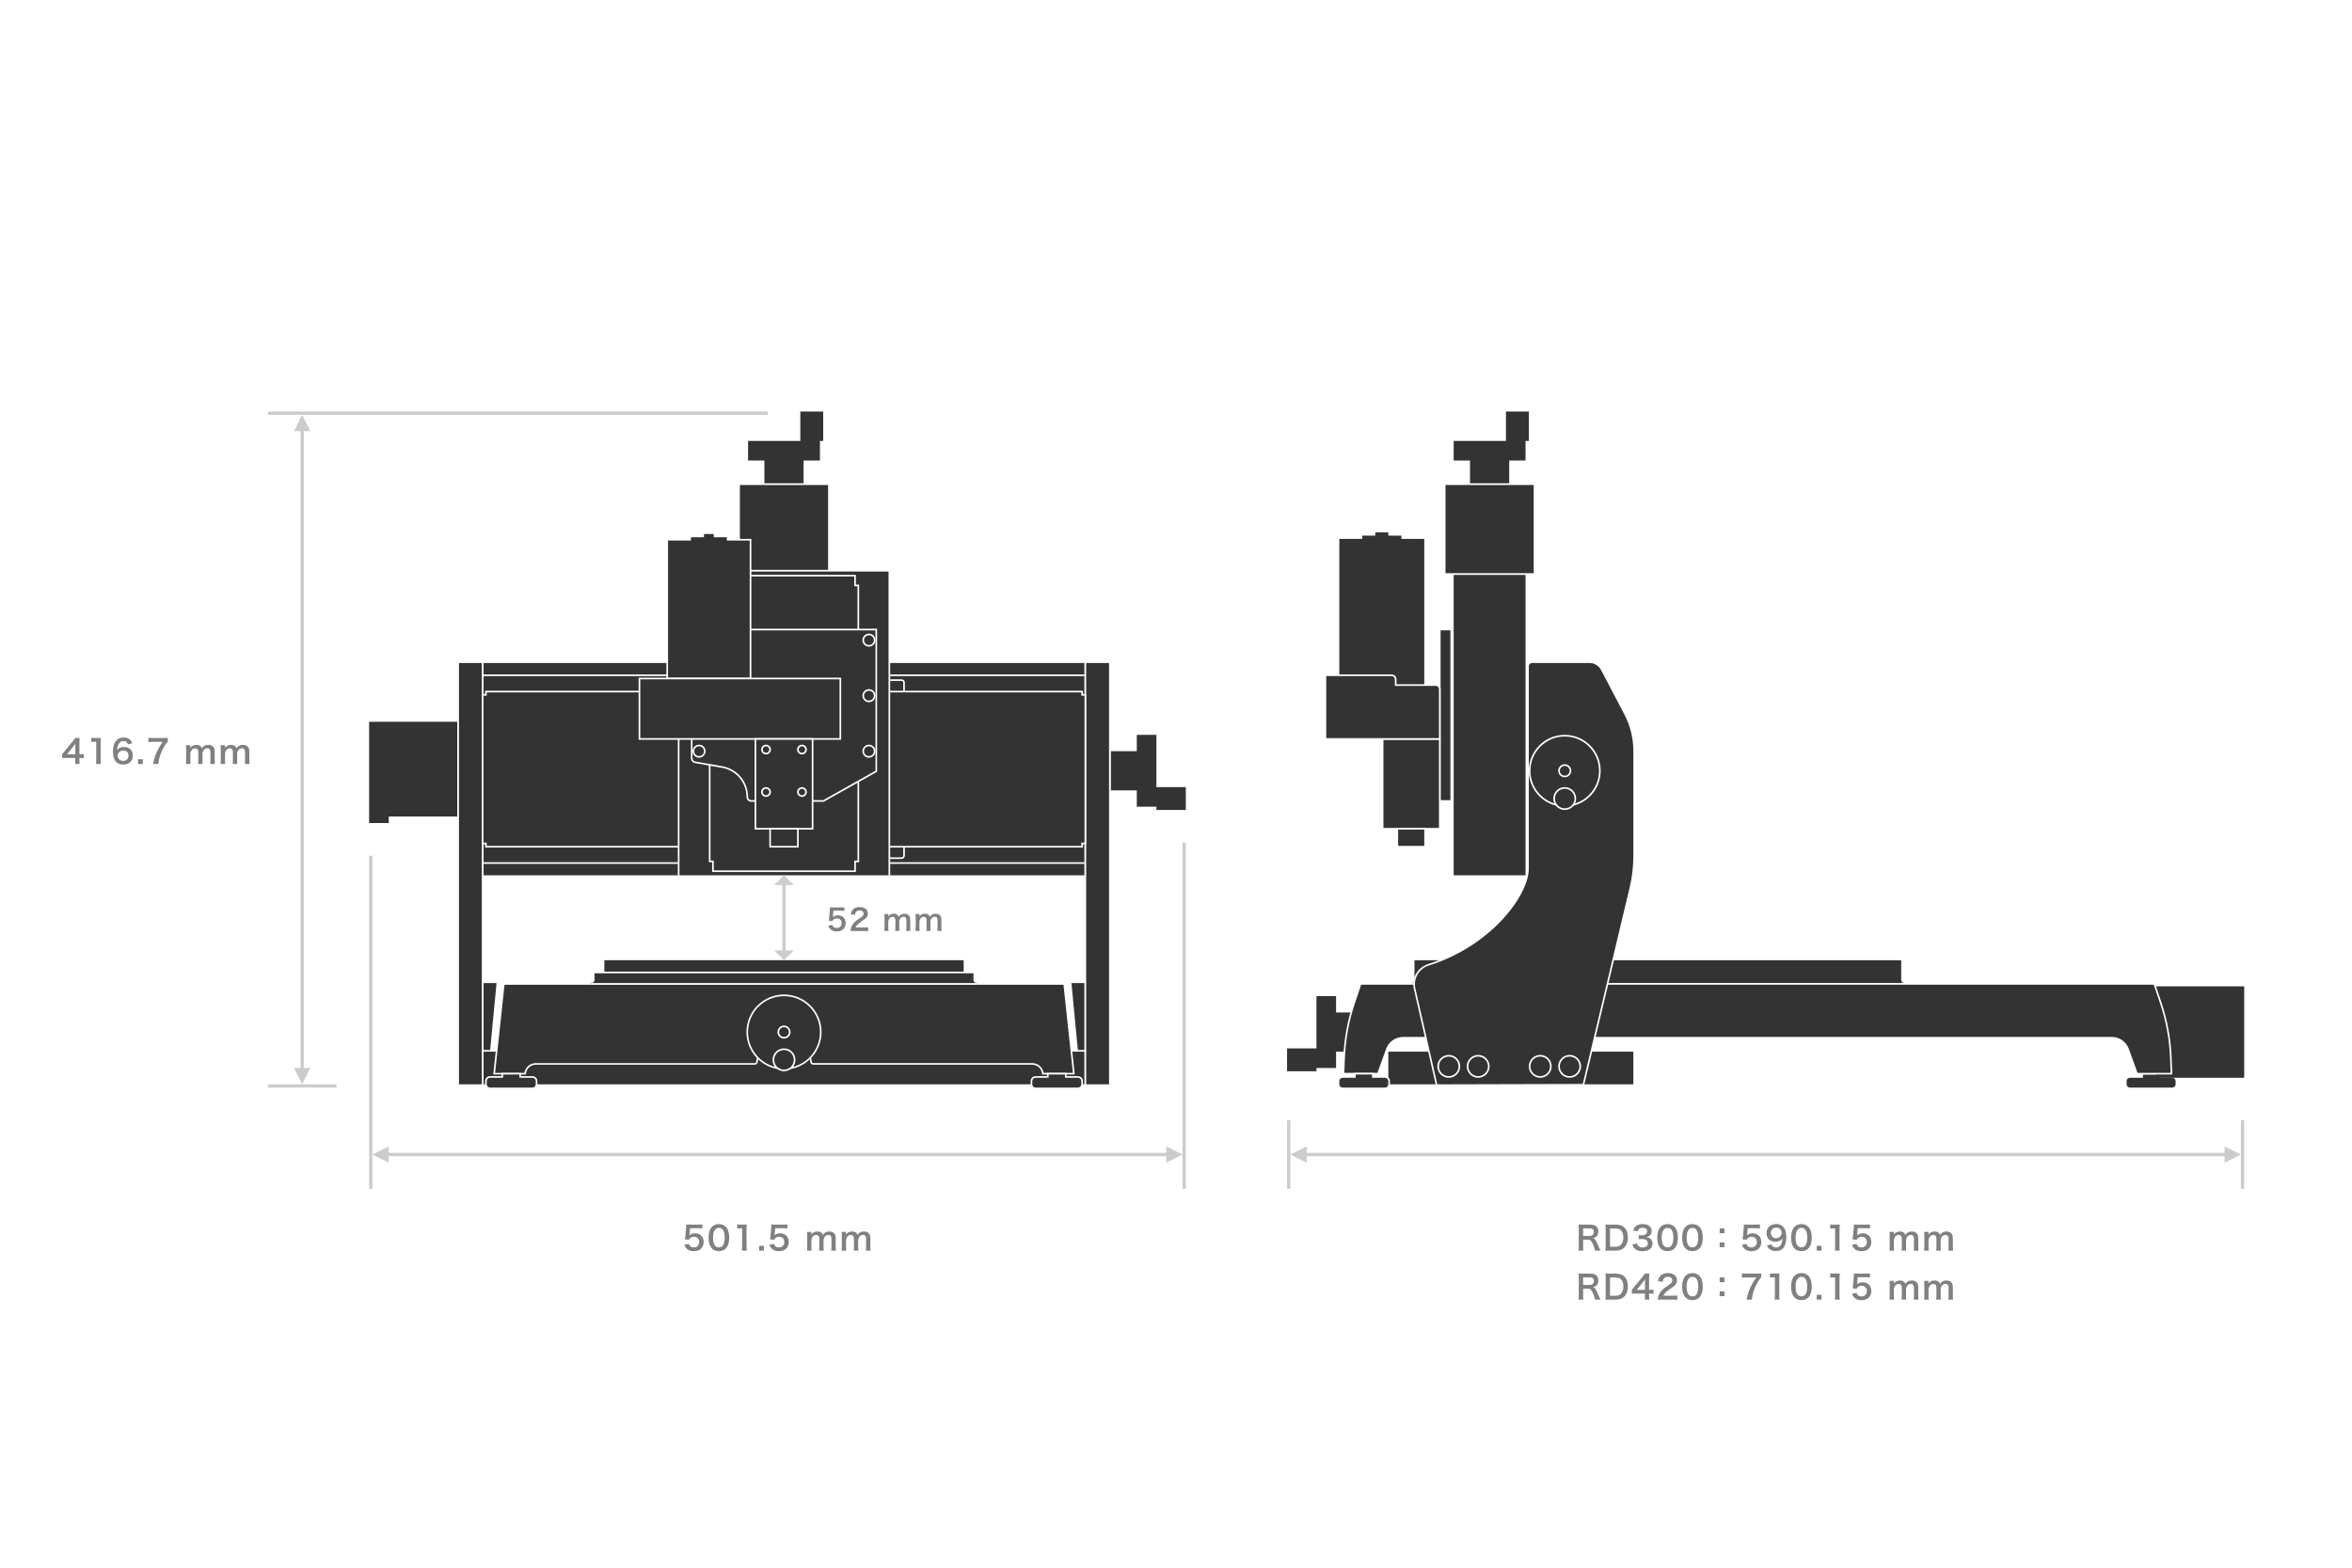 <?xml version="1.0" encoding="UTF-8"?>
<svg id="_レイヤー_1" data-name="レイヤー 1" xmlns="http://www.w3.org/2000/svg" width="720" height="480" viewBox="0 0 720 480">
  <defs>
    <style>
      .cls-1 {
        fill: #333;
      }

      .cls-1, .cls-2, .cls-3, .cls-4 {
        stroke-width: 0px;
      }

      .cls-2 {
        fill: gray;
      }

      .cls-3 {
        fill: #fff;
      }

      .cls-4 {
        fill: #ccc;
      }
    </style>
  </defs>
  <rect class="cls-3" x="-11" y="-13" width="746" height="505"/>
  <g>
    <polygon class="cls-4" points="92 132 92 327 90 327 92.5 332 95 327 93 327 93 132 95 132 92.5 127 90 132 92 132"/>
    <rect class="cls-4" x="82" y="126" width="153" height="1"/>
    <rect class="cls-4" x="82" y="332" width="21" height="1"/>
  </g>
  <g>
    <path class="cls-2" d="M25.67,232.14c-.37-.05-.58-.06-1-.07h-.36v.71c0,.51.02.77.08,1.14h-1.42c.06-.35.08-.66.08-1.16v-.69h-2.77c-.59,0-.91,0-1.25.04v-1.23c.34-.37.45-.5.8-.92l2.37-2.9c.44-.53.6-.74.83-1.1h1.35c-.06.58-.07.93-.07,1.69v3.28h.35c.4,0,.64-.02,1.01-.07v1.28ZM23.06,228.87c0-.47,0-.79.05-1.2-.2.29-.32.45-.68.89l-1.92,2.38h2.55v-2.07Z"/>
    <path class="cls-2" d="M29.38,233.92c.06-.39.08-.78.08-1.3v-5.51h-.48c-.37,0-.66.02-1.03.06v-1.27c.31.05.53.06,1,.06h.92c.51,0,.66,0,1.02-.05-.06.59-.08,1.05-.08,1.65v5.06c0,.53.02.89.08,1.3h-1.51Z"/>
    <path class="cls-2" d="M39.16,227.91c-.26-.73-.63-1.01-1.34-1.01s-1.23.35-1.57,1.04c-.25.52-.36,1-.41,1.77.54-.73,1.13-1,2.14-1s1.88.44,2.32,1.19c.24.39.36.91.36,1.5,0,1.58-1.2,2.7-2.9,2.7-.8,0-1.54-.24-2.03-.66-.74-.64-1.16-1.84-1.16-3.35,0-1.23.31-2.41.82-3.09.59-.8,1.39-1.19,2.44-1.19.86,0,1.57.26,2.05.76.26.27.41.5.63,1.02l-1.35.32ZM36.04,231.4c0,.91.71,1.58,1.69,1.58.58,0,1.09-.26,1.37-.7.15-.23.23-.56.23-.91,0-.99-.59-1.57-1.58-1.57s-1.71.68-1.71,1.6Z"/>
    <path class="cls-2" d="M42.27,233.92v-1.46h1.46v1.46h-1.46Z"/>
    <path class="cls-2" d="M51.35,227.07c-.32.31-.61.72-1.04,1.44-1.06,1.77-1.59,3.3-1.86,5.41h-1.58c.33-1.67.63-2.63,1.21-3.87.46-.99.87-1.67,1.75-2.91h-3.09c-.59,0-.9.02-1.31.07v-1.32c.46.05.78.07,1.37.07h3.18c.75,0,1.01,0,1.37-.05v1.16Z"/>
    <path class="cls-2" d="M56.92,233.92c.05-.43.07-.76.07-1.3v-3.14c0-.63-.02-.92-.07-1.3h1.34v.51c0,.06,0,.21,0,.37.29-.61,1.03-1,1.86-1,.54,0,.98.15,1.29.45.18.16.26.29.38.6.34-.45.53-.63.84-.79.33-.18.67-.26,1.12-.26.64,0,1.16.2,1.5.57.33.36.47.81.47,1.52v2.47c0,.56.02.89.08,1.3h-1.46c.06-.41.08-.71.08-1.3v-2.24c0-.88-.31-1.28-.98-1.28-.33,0-.58.09-.82.3-.35.3-.51.62-.63,1.24v1.98c0,.55.02.89.07,1.3h-1.44c.06-.42.08-.73.08-1.3v-2.24c0-.84-.32-1.26-.97-1.26-.42,0-.76.17-1.03.52-.22.29-.32.52-.43,1v1.98c0,.54.02.84.07,1.3h-1.41Z"/>
    <path class="cls-2" d="M67.52,233.92c.05-.43.07-.76.07-1.3v-3.14c0-.63-.02-.92-.07-1.3h1.34v.51c0,.06,0,.21,0,.37.29-.61,1.03-1,1.86-1,.54,0,.98.15,1.29.45.18.16.26.29.38.6.34-.45.53-.63.84-.79.33-.18.67-.26,1.12-.26.64,0,1.16.2,1.5.57.33.36.47.81.47,1.52v2.47c0,.56.02.89.08,1.3h-1.46c.06-.41.08-.71.08-1.3v-2.24c0-.88-.31-1.28-.98-1.28-.33,0-.58.09-.82.3-.35.3-.51.62-.63,1.24v1.98c0,.55.02.89.07,1.3h-1.44c.06-.42.08-.73.08-1.3v-2.24c0-.84-.32-1.26-.97-1.26-.42,0-.76.17-1.03.52-.22.29-.32.52-.43,1v1.98c0,.54.02.84.07,1.3h-1.41Z"/>
  </g>
  <g>
    <path class="cls-2" d="M210.86,380.85c.09.29.16.42.3.58.28.34.7.51,1.23.51.99,0,1.64-.66,1.64-1.65s-.62-1.61-1.57-1.61c-.49,0-.93.16-1.24.46-.14.14-.21.23-.3.45l-1.25-.12c.1-.71.11-.76.13-1.04l.23-2.48c0-.18.03-.52.04-1.02.3.02.53.03,1.06.03h2.46c.69,0,.94,0,1.39-.08v1.26c-.44-.06-.83-.08-1.38-.08h-2.35l-.16,1.75c-.01.08-.03.22-.06.42.49-.42,1.02-.61,1.71-.61.81,0,1.46.24,1.95.75.49.48.71,1.08.71,1.88,0,1.76-1.15,2.85-3.01,2.85-.99,0-1.73-.28-2.28-.87-.27-.29-.41-.53-.63-1.09l1.38-.29Z"/>
    <path class="cls-2" d="M217.96,382.27c-.3-.3-.53-.65-.66-1.01-.26-.71-.39-1.49-.39-2.3,0-1.06.24-2.16.61-2.77.54-.9,1.44-1.39,2.55-1.39.85,0,1.58.28,2.11.81.3.3.53.65.66,1.01.26.7.39,1.5.39,2.32,0,1.23-.27,2.31-.74,2.96-.56.78-1.39,1.18-2.43,1.18-.85,0-1.57-.28-2.1-.81ZM221.15,381.5c.45-.47.7-1.4.7-2.57s-.25-2.07-.7-2.56c-.24-.27-.64-.42-1.09-.42-.48,0-.83.16-1.12.51-.44.52-.66,1.34-.66,2.43s.19,1.92.51,2.38c.31.44.73.65,1.28.65.44,0,.83-.15,1.08-.42Z"/>
    <path class="cls-2" d="M227.1,382.92c.06-.39.08-.78.08-1.3v-5.51h-.48c-.37,0-.66.02-1.03.06v-1.27c.31.05.53.06,1,.06h.92c.51,0,.66,0,1.02-.05-.06.59-.08,1.05-.08,1.65v5.06c0,.53.02.89.08,1.3h-1.51Z"/>
    <path class="cls-2" d="M232.38,382.92v-1.46h1.46v1.46h-1.46Z"/>
    <path class="cls-2" d="M236.92,380.85c.09.29.16.42.3.58.28.34.7.51,1.23.51.99,0,1.64-.66,1.64-1.65s-.62-1.61-1.57-1.61c-.49,0-.93.16-1.24.46-.14.14-.21.23-.3.45l-1.25-.12c.1-.71.11-.76.13-1.04l.23-2.48c0-.18.03-.52.04-1.02.3.02.53.03,1.06.03h2.46c.69,0,.94,0,1.39-.08v1.26c-.44-.06-.83-.08-1.38-.08h-2.35l-.16,1.75c-.01.08-.03.22-.06.42.49-.42,1.02-.61,1.71-.61.81,0,1.46.24,1.95.75.49.48.71,1.08.71,1.88,0,1.76-1.15,2.85-3.01,2.85-.99,0-1.73-.28-2.28-.87-.27-.29-.41-.53-.63-1.09l1.38-.29Z"/>
    <path class="cls-2" d="M247.03,382.92c.05-.43.07-.76.07-1.3v-3.14c0-.63-.02-.92-.07-1.3h1.34v.51c0,.06,0,.21,0,.37.29-.61,1.03-1,1.86-1,.54,0,.98.15,1.29.45.18.16.26.29.38.6.34-.45.53-.63.84-.79.33-.18.67-.26,1.12-.26.64,0,1.16.2,1.5.57.33.36.47.81.47,1.52v2.47c0,.56.02.89.08,1.3h-1.46c.06-.41.08-.71.08-1.3v-2.24c0-.88-.31-1.28-.98-1.28-.33,0-.58.09-.82.3-.35.3-.51.62-.63,1.24v1.98c0,.55.02.89.07,1.3h-1.44c.06-.42.08-.73.08-1.3v-2.24c0-.84-.32-1.26-.97-1.26-.42,0-.76.17-1.03.52-.22.29-.32.52-.43,1v1.98c0,.54.02.84.07,1.3h-1.41Z"/>
    <path class="cls-2" d="M257.63,382.92c.05-.43.07-.76.07-1.3v-3.14c0-.63-.02-.92-.07-1.3h1.34v.51c0,.06,0,.21,0,.37.29-.61,1.03-1,1.86-1,.54,0,.98.15,1.29.45.18.16.26.29.38.6.34-.45.53-.63.84-.79.33-.18.67-.26,1.12-.26.64,0,1.16.2,1.5.57.33.36.47.81.47,1.52v2.47c0,.56.02.89.08,1.3h-1.46c.06-.41.08-.71.08-1.3v-2.24c0-.88-.31-1.28-.98-1.28-.33,0-.58.09-.82.3-.35.3-.51.62-.63,1.24v1.98c0,.55.02.89.07,1.3h-1.44c.06-.42.08-.73.08-1.3v-2.24c0-.84-.32-1.26-.97-1.26-.42,0-.76.17-1.03.52-.22.29-.32.52-.43,1v1.98c0,.54.02.84.07,1.3h-1.41Z"/>
  </g>
  <g>
    <polygon class="cls-4" points="357 353 119 353 119 351 114 353.5 119 356 119 354 357 354 357 356 362 353.5 357 351 357 353"/>
    <rect class="cls-4" x="113" y="262" width="1" height="102"/>
    <rect class="cls-4" x="362" y="258" width="1" height="106"/>
  </g>
  <g>
    <rect class="cls-1" x="185" y="294" width="110" height="4"/>
    <polygon class="cls-1" points="363 241 354 241 354 225 348 225 348 230 340 230 340 242 348 242 348 247 354 247 354 248 363 248 363 241"/>
    <polygon class="cls-1" points="113 221 113 250 113 252 119 252 119 250 140 250 140 221 113 221"/>
    <polygon class="cls-1" points="152 301 148 301 148 322 150 322 152 301"/>
    <polygon class="cls-1" points="328 301 332 301 332 322 330 322 328 301"/>
    <g>
      <rect class="cls-1" x="147.75" y="321.75" width="184.5" height="10.5"/>
      <path class="cls-3" d="M332,322v10h-184v-10h184M332.5,321.5h-185v11h185v-11h0Z"/>
    </g>
    <rect class="cls-1" x="148" y="203" width="184" height="65"/>
    <rect class="cls-3" x="148" y="206.5" width="184" height=".5"/>
    <rect class="cls-3" x="148" y="264" width="184" height=".5"/>
    <g>
      <rect class="cls-1" x="140.25" y="202.75" width="7.5" height="129.5"/>
      <path class="cls-3" d="M147.5,203v129h-7v-129h7M148,202.5h-8v130h8v-130h0Z"/>
    </g>
    <g>
      <rect class="cls-1" x="332.25" y="202.75" width="7.5" height="129.5"/>
      <path class="cls-3" d="M339.5,203v129h-7v-129h7M340,202.5h-8v130h8v-130h0Z"/>
    </g>
    <g>
      <path class="cls-1" d="M319.24,328.75c-.13-1.68-1.53-3-3.24-3h-67c-.41,0-.75-.34-.75-.75l-3.04-16.25h-10.42l-3.04,16.2c0,.46-.34.8-.75.8h-67c-1.71,0-3.11,1.32-3.24,3h-9.48l2.95-27.5h171.55l2.95,27.5h-9.48Z"/>
      <path class="cls-3" d="M325.55,301.5l2.89,27h-8.98c-.24-1.69-1.7-3-3.46-3h-67c-.28,0-.5-.22-.5-.5v-.09s-2.45-13-2.45-13l-.56-3-.08-.41h-10.83l-.08.41-.56,3-2.44,13v.05s0,.05,0,.05c0,.28-.22.5-.5.5h-67c-1.76,0-3.22,1.31-3.46,3h-8.98l2.89-27h171.1M326,301h-172l-3,28h10c0-1.66,1.34-3,3-3h67c.55,0,1-.45,1-1l2.44-13,.56-3h10l.56,3,2.44,13c0,.55.45,1,1,1h67c1.66,0,3,1.34,3,3h10l-3-28h0Z"/>
    </g>
    <g>
      <path class="cls-1" d="M150,333.25c-.69,0-1.25-.56-1.25-1.25v-1c0-.69.56-1.25,1.25-1.25h3.75v-1h5.5v1h3.75c.69,0,1.25.56,1.25,1.25v1c0,.69-.56,1.25-1.25,1.25h-13Z"/>
      <path class="cls-3" d="M159,329v1h4c.55,0,1,.45,1,1v1c0,.55-.45,1-1,1h-13c-.55,0-1-.45-1-1v-1c0-.55.45-1,1-1h4v-1h5M159.5,328.5h-6v1h-3.5c-.83,0-1.5.67-1.5,1.5v1c0,.83.67,1.5,1.5,1.5h13c.83,0,1.5-.67,1.5-1.5v-1c0-.83-.67-1.5-1.5-1.5h-3.5v-1h0Z"/>
    </g>
    <g>
      <path class="cls-1" d="M317,333.25c-.69,0-1.25-.56-1.25-1.25v-1c0-.69.56-1.25,1.25-1.25h3.75v-1h5.5v1h3.75c.69,0,1.25.56,1.25,1.25v1c0,.69-.56,1.25-1.25,1.25h-13Z"/>
      <path class="cls-3" d="M326,329v1h4c.55,0,1,.45,1,1v1c0,.55-.45,1-1,1h-13c-.55,0-1-.45-1-1v-1c0-.55.45-1,1-1h4v-1h5M326.5,328.5h-6v1h-3.5c-.83,0-1.5.67-1.5,1.5v1c0,.83.67,1.5,1.5,1.5h13c.83,0,1.5-.67,1.5-1.5v-1c0-.83-.67-1.5-1.5-1.5h-3.5v-1h0Z"/>
    </g>
    <g>
      <path class="cls-1" d="M181,301.25v-.5c.41,0,.75-.34.75-.75v-2.25h116.5v2.25c0,.41.34.75.75.75v.5h-118Z"/>
      <path class="cls-3" d="M298,298v2c0,.55.45,1,1,1h-118c.55,0,1-.45,1-1v-2h116M298.5,297.5h-117v2.5c0,.28-.22.5-.5.5v1h118v-1c-.28,0-.5-.22-.5-.5v-2.5h0Z"/>
    </g>
    <g>
      <path class="cls-1" d="M240,327.25c-6.2,0-11.25-5.05-11.25-11.25s5.05-11.25,11.25-11.25,11.25,5.05,11.25,11.25-5.05,11.25-11.25,11.25Z"/>
      <path class="cls-3" d="M240,305c6.08,0,11,4.92,11,11s-4.92,11-11,11-11-4.92-11-11,4.92-11,11-11M240,304.5c-6.34,0-11.5,5.16-11.5,11.5s5.16,11.5,11.5,11.5,11.5-5.16,11.5-11.5-5.16-11.5-11.5-11.5h0Z"/>
    </g>
    <g>
      <circle class="cls-1" cx="240" cy="316" r="1.75"/>
      <path class="cls-3" d="M240,314.5c.83,0,1.5.67,1.5,1.5s-.67,1.5-1.5,1.5-1.5-.67-1.5-1.5.67-1.5,1.5-1.5M240,314c-1.1,0-2,.9-2,2s.9,2,2,2,2-.9,2-2-.9-2-2-2h0Z"/>
    </g>
    <g>
      <circle class="cls-1" cx="240" cy="324.5" r="3.25"/>
      <path class="cls-3" d="M240,321.5c1.65,0,3,1.35,3,3s-1.35,3-3,3-3-1.35-3-3,1.35-3,3-3M240,321c-1.93,0-3.5,1.57-3.5,3.5s1.57,3.5,3.5,3.5,3.5-1.57,3.5-3.5-1.57-3.5-3.5-3.5h0Z"/>
    </g>
    <g>
      <path class="cls-1" d="M255.25,262.75v-54.5h20.75c.41,0,.75.34.75.75v53c0,.41-.34.75-.75.75h-20.75Z"/>
      <path class="cls-3" d="M276,208.5c.28,0,.5.22.5.5v53c0,.28-.22.5-.5.5h-20.5v-54h20.5M276,208h-21v55h21c.55,0,1-.45,1-1v-53c0-.55-.45-1-1-1h0Z"/>
    </g>
    <g>
      <polygon class="cls-1" points="148.75 259.25 148.75 258.25 147.75 258.25 147.75 212.75 148.75 212.75 148.75 211.75 331.25 211.75 331.25 212.75 332.25 212.75 332.25 258.25 331.25 258.25 331.25 259.25 148.75 259.25"/>
      <path class="cls-3" d="M331,212v1h1v45h-1v1h-182v-1h-1v-45h1v-1h182M331.5,211.5h-183v1h-1v46h1v1h183v-1h1v-46h-1v-1h0Z"/>
    </g>
    <polygon class="cls-1" points="245 126 245 135 229 135 229 141 234 141 234 148 246 148 246 141 251 141 251 135 252 135 252 126 245 126"/>
    <g>
      <rect class="cls-1" x="226.25" y="148.25" width="27.5" height="26.5"/>
      <path class="cls-3" d="M253.5,148.5v26h-27v-26h27M254,148h-28v27h28v-27h0Z"/>
    </g>
    <g>
      <rect class="cls-1" x="207.75" y="174.75" width="64.5" height="93.5"/>
      <path class="cls-3" d="M272,175v93h-64v-93h64M272.5,174.5h-65v94h65v-94h0Z"/>
    </g>
    <g>
      <polygon class="cls-1" points="218.25 266.75 218.25 263.75 217.25 263.75 217.25 176.25 261.75 176.25 261.75 179.25 262.75 179.25 262.75 263.75 261.75 263.75 261.75 266.75 218.25 266.75"/>
      <path class="cls-3" d="M261.5,176.5v3h1v84h-1v3h-43v-3h-1v-87h44M262,176h-45v88h1v3h44v-3h1v-85h-1v-3h0Z"/>
    </g>
    <rect class="cls-3" x="231" y="208" width=".5" height="18"/>
    <g>
      <path class="cls-1" d="M230,245.25c-.69,0-1.25-.56-1.25-1.25,0-4.51-3.23-8.36-7.67-9.14l-8.3-1.46c-.6-.11-1.03-.62-1.03-1.23v-39.41h56.5v43.4l-16.18,9.1h-22.07Z"/>
      <path class="cls-3" d="M268,193v43l-16,9h-22c-.55,0-1-.45-1-1h0c0-4.63-3.32-8.59-7.88-9.39l-8.3-1.46c-.48-.08-.83-.5-.83-.98v-39.16h56M268.5,192.5h-57v39.66c0,.73.52,1.35,1.24,1.48l8.3,1.46c4.33.76,7.47,4.51,7.47,8.9,0,.83.67,1.5,1.5,1.5h22.13l.11-.06,16-9,.25-.14v-43.79h0Z"/>
    </g>
    <g>
      <circle class="cls-1" cx="214" cy="230" r="1.75"/>
      <path class="cls-3" d="M214,228.5c.83,0,1.5.67,1.5,1.5s-.67,1.5-1.5,1.5-1.5-.67-1.5-1.5.67-1.5,1.5-1.5M214,228c-1.1,0-2,.9-2,2s.9,2,2,2,2-.9,2-2-.9-2-2-2h0Z"/>
    </g>
    <g>
      <circle class="cls-1" cx="266" cy="230" r="1.75"/>
      <path class="cls-3" d="M266,228.5c.83,0,1.5.67,1.5,1.5s-.67,1.5-1.5,1.5-1.5-.67-1.5-1.5.67-1.5,1.5-1.5M266,228c-1.1,0-2,.9-2,2s.9,2,2,2,2-.9,2-2-.9-2-2-2h0Z"/>
    </g>
    <g>
      <circle class="cls-1" cx="266" cy="213" r="1.75"/>
      <path class="cls-3" d="M266,211.5c.83,0,1.5.67,1.5,1.5s-.67,1.5-1.5,1.5-1.5-.67-1.5-1.5.67-1.5,1.5-1.5M266,211c-1.1,0-2,.9-2,2s.9,2,2,2,2-.9,2-2-.9-2-2-2h0Z"/>
    </g>
    <g>
      <circle class="cls-1" cx="266" cy="196" r="1.75"/>
      <path class="cls-3" d="M266,194.5c.83,0,1.5.67,1.5,1.5s-.67,1.5-1.5,1.5-1.5-.67-1.5-1.5.67-1.5,1.5-1.5M266,194c-1.1,0-2,.9-2,2s.9,2,2,2,2-.9,2-2-.9-2-2-2h0Z"/>
    </g>
    <g>
      <polygon class="cls-1" points="204.25 207.75 204.25 165.25 211.25 165.25 211.25 164.25 215.25 164.25 215.25 163.25 218.75 163.25 218.75 164.25 222.75 164.25 222.75 165.25 229.75 165.25 229.75 207.75 204.25 207.75"/>
      <path class="cls-3" d="M218.5,163.5v1h4v1h7v42h-25v-42h7v-1h4v-1h3M219,163h-4v1h-4v1h-7v43h26v-43h-7v-1h-4v-1h0Z"/>
    </g>
    <g>
      <rect class="cls-1" x="195.75" y="207.75" width="61.5" height="18.5"/>
      <path class="cls-3" d="M257,208v18h-61v-18h61M257.5,207.5h-62v19h62v-19h0Z"/>
    </g>
    <g>
      <rect class="cls-1" x="231.25" y="226.25" width="17.5" height="27.5"/>
      <path class="cls-3" d="M248.5,226.5v27h-17v-27h17M249,226h-18v28h18v-28h0Z"/>
    </g>
    <g>
      <rect class="cls-1" x="235.75" y="253.75" width="8.5" height="5.5"/>
      <path class="cls-3" d="M244,254v5h-8v-5h8M244.5,253.5h-9v6h9v-6h0Z"/>
    </g>
    <g>
      <circle class="cls-1" cx="234.5" cy="229.5" r="1.25"/>
      <path class="cls-3" d="M234.5,228.5c.55,0,1,.45,1,1s-.45,1-1,1-1-.45-1-1,.45-1,1-1M234.5,228c-.83,0-1.5.67-1.5,1.5s.67,1.5,1.5,1.5,1.5-.67,1.5-1.5-.67-1.5-1.5-1.5h0Z"/>
    </g>
    <g>
      <circle class="cls-1" cx="234.5" cy="242.5" r="1.25"/>
      <path class="cls-3" d="M234.5,241.5c.55,0,1,.45,1,1s-.45,1-1,1-1-.45-1-1,.45-1,1-1M234.5,241c-.83,0-1.5.67-1.5,1.5s.67,1.5,1.5,1.5,1.5-.67,1.5-1.5-.67-1.5-1.5-1.5h0Z"/>
    </g>
    <g>
      <circle class="cls-1" cx="245.5" cy="229.5" r="1.25"/>
      <path class="cls-3" d="M245.5,228.5c.55,0,1,.45,1,1s-.45,1-1,1-1-.45-1-1,.45-1,1-1M245.5,228c-.83,0-1.5.67-1.5,1.5s.67,1.5,1.5,1.5,1.5-.67,1.5-1.5-.67-1.5-1.5-1.5h0Z"/>
    </g>
    <g>
      <circle class="cls-1" cx="245.5" cy="242.5" r="1.25"/>
      <path class="cls-3" d="M245.5,241.5c.55,0,1,.45,1,1s-.45,1-1,1-1-.45-1-1,.45-1,1-1M245.5,241c-.83,0-1.5.67-1.5,1.5s.67,1.5,1.5,1.5,1.5-.67,1.5-1.5-.67-1.5-1.5-1.5h0Z"/>
    </g>
  </g>
  <g>
    <polygon class="cls-1" points="394 321 403 321 403 305 409 305 409 310 417 310 417 322 409 322 409 327 403 327 403 328 394 328 394 321"/>
    <polygon class="cls-1" points="461 126 461 135 445 135 445 141 450 141 450 148 462 148 462 141 467 141 467 135 468 135 468 126 461 126"/>
    <rect class="cls-1" x="660" y="302" width="27" height="28"/>
    <rect class="cls-1" x="445" y="176" width="22" height="92"/>
    <path class="cls-1" d="M582,300v-6h-149v6c0,.55-.45,1-1,1h151c-.55,0-1-.45-1-1Z"/>
    <rect class="cls-1" x="425" y="322" width="75" height="10"/>
    <path class="cls-1" d="M665,330h-4v-1h-5v1h-4c-.55,0-1,.45-1,1v1c0,.55.45,1,1,1h13c.55,0,1-.45,1-1v-1c0-.55-.45-1-1-1Z"/>
    <g>
      <path class="cls-1" d="M654.17,328.75l-2.74-7.54c-.75-2.07-2.74-3.46-4.93-3.46h-217c-2.2,0-4.18,1.39-4.93,3.46l-2.74,7.54h-10.56l.21-5.08c.24-5.67,1.28-11.27,3.1-16.66l1.67-4.93c.01-.49.35-.83.76-.83h242c.41,0,.75.34.75.75l1.68,5.01c1.82,5.39,2.86,10.99,3.1,16.66l.21,5.08h-10.56Z"/>
      <path class="cls-3" d="M659,301.5c.28,0,.5.22.5.5v.08l.03.08,1.67,4.93c1.81,5.37,2.85,10.95,3.08,16.59l.2,4.82h-10.13l-2.68-7.38c-.79-2.17-2.86-3.62-5.17-3.62h-217c-2.3,0-4.38,1.45-5.17,3.62l-2.68,7.38h-10.13l.2-4.82c.24-5.64,1.28-11.23,3.08-16.59l1.67-4.93.03-.08v-.08c0-.28.22-.5.5-.5h242M659,301h-242c-.55,0-1,.45-1,1l-1.67,4.93c-1.82,5.4-2.87,11.04-3.11,16.73l-.22,5.34h11l2.8-7.71c.72-1.98,2.6-3.29,4.7-3.29h217c2.1,0,3.98,1.32,4.7,3.29l2.8,7.71h11l-.22-5.34c-.24-5.69-1.29-11.33-3.11-16.73l-1.67-4.93c0-.55-.45-1-1-1h0Z"/>
    </g>
    <g>
      <polygon class="cls-1" points="442.25 175.75 442.25 148.25 469.75 148.25 469.75 175.25 473.75 175.25 473.75 175.75 442.25 175.75"/>
      <path class="cls-3" d="M469.5,148.5v27h4-31v-27h27M470,148h-28v28h32v-1h-4v-27h0Z"/>
    </g>
    <rect class="cls-1" x="441" y="193" width="3" height="52"/>
    <g>
      <path class="cls-1" d="M433.05,302.73c-.73-3.2,1.12-6.36,4.31-7.36,18.83-5.91,30.39-21.09,30.39-29.37v-62c0-.69.56-1.25,1.25-1.25h17.58c1.59,0,3.03.87,3.77,2.28l7.14,13.62c1.81,3.46,2.77,7.35,2.77,11.25v32.15c0,3.3-.39,6.6-1.15,9.81l-14.38,60.27-44.91.12-6.75-29.52Z"/>
      <path class="cls-3" d="M486.58,203c1.49,0,2.85.83,3.54,2.14l7.14,13.63c1.8,3.44,2.74,7.26,2.74,11.14v32.15c0,3.28-.38,6.55-1.15,9.75l-14.34,60.08-44.52.12-6.7-29.33c-.7-3.08,1.12-6.12,4.14-7.07,19.22-6.03,30.57-21.61,30.57-29.61v-62c0-.55.45-1,1-1h17.58M486.58,202.5h-17.58c-.83,0-1.5.67-1.5,1.5v62c0,4.1-3.04,9.92-7.94,15.2-5.85,6.31-13.76,11.26-22.27,13.93-3.31,1.04-5.24,4.33-4.48,7.66l6.7,29.33.09.39h.4s44.52-.12,44.52-.12h.39s.09-.38.09-.38l14.34-60.08c.77-3.23,1.16-6.55,1.16-9.86v-32.15c0-3.94-.97-7.87-2.8-11.37l-7.14-13.63c-.78-1.49-2.31-2.41-3.99-2.41h0Z"/>
    </g>
    <g>
      <circle class="cls-1" cx="443.5" cy="326.5" r="3.25"/>
      <path class="cls-3" d="M443.5,323.5c1.65,0,3,1.35,3,3s-1.35,3-3,3-3-1.35-3-3,1.35-3,3-3M443.5,323c-1.93,0-3.5,1.57-3.5,3.5s1.57,3.5,3.5,3.5,3.5-1.57,3.5-3.5-1.57-3.5-3.5-3.5h0Z"/>
    </g>
    <g>
      <circle class="cls-1" cx="452.5" cy="326.5" r="3.25"/>
      <path class="cls-3" d="M452.5,323.5c1.65,0,3,1.35,3,3s-1.35,3-3,3-3-1.35-3-3,1.35-3,3-3M452.5,323c-1.93,0-3.5,1.57-3.5,3.5s1.57,3.5,3.5,3.5,3.5-1.57,3.5-3.5-1.57-3.5-3.5-3.5h0Z"/>
    </g>
    <g>
      <circle class="cls-1" cx="471.5" cy="326.5" r="3.25"/>
      <path class="cls-3" d="M471.5,323.5c1.65,0,3,1.35,3,3s-1.35,3-3,3-3-1.35-3-3,1.35-3,3-3M471.5,323c-1.93,0-3.5,1.57-3.5,3.5s1.57,3.5,3.5,3.5,3.5-1.57,3.5-3.5-1.57-3.5-3.5-3.5h0Z"/>
    </g>
    <g>
      <circle class="cls-1" cx="480.5" cy="326.5" r="3.25"/>
      <path class="cls-3" d="M480.5,323.5c1.65,0,3,1.35,3,3s-1.35,3-3,3-3-1.35-3-3,1.35-3,3-3M480.5,323c-1.93,0-3.5,1.57-3.5,3.5s1.57,3.5,3.5,3.5,3.5-1.57,3.5-3.5-1.57-3.5-3.5-3.5h0Z"/>
    </g>
    <g>
      <path class="cls-1" d="M411,333.25c-.69,0-1.25-.56-1.25-1.25v-1c0-.69.56-1.25,1.25-1.25h3.75v-1h5.5v1h3.75c.69,0,1.25.56,1.25,1.25v1c0,.69-.56,1.25-1.25,1.25h-13Z"/>
      <path class="cls-3" d="M420,329v1h4c.55,0,1,.45,1,1v1c0,.55-.45,1-1,1h-13c-.55,0-1-.45-1-1v-1c0-.55.45-1,1-1h4v-1h5M420.5,328.5h-6v1h-3.5c-.83,0-1.5.67-1.5,1.5v1c0,.83.67,1.5,1.5,1.5h13c.83,0,1.5-.67,1.5-1.5v-1c0-.83-.67-1.5-1.5-1.5h-3.5v-1h0Z"/>
    </g>
    <polygon class="cls-1" points="429 165 429 164 425 164 425 163 421 163 421 164 417 164 417 165 410 165 410 210 436 210 436 165 429 165"/>
    <g>
      <rect class="cls-1" x="423.25" y="226.25" width="17.5" height="27.5"/>
      <path class="cls-3" d="M440.5,226.5v27h-17v-27h17M441,226h-18v28h18v-28h0Z"/>
    </g>
    <g>
      <rect class="cls-1" x="427.75" y="253.75" width="8.5" height="5.5"/>
      <path class="cls-3" d="M436,254v5h-8v-5h8M436.5,253.5h-9v6h9v-6h0Z"/>
    </g>
    <g>
      <path class="cls-1" d="M405.75,226.25v-19.5h20.25c.69,0,1.25.56,1.25,1.25v1.75h12.25c.69,0,1.25.56,1.25,1.25v15.25h-35Z"/>
      <path class="cls-3" d="M426,207c.55,0,1,.45,1,1v2h12.5c.55,0,1,.45,1,1v15h-34.5v-19h20M426,206.5h-20.5v20h35.5v-15.5c0-.83-.67-1.5-1.5-1.5h-12v-1.5c0-.83-.67-1.5-1.5-1.5h0Z"/>
    </g>
    <g>
      <path class="cls-1" d="M479,246.75c-5.93,0-10.75-4.82-10.75-10.75s4.82-10.75,10.75-10.75,10.75,4.82,10.75,10.75-4.82,10.75-10.75,10.75Z"/>
      <path class="cls-3" d="M479,225.5c5.79,0,10.5,4.71,10.5,10.5s-4.71,10.5-10.5,10.5-10.5-4.71-10.5-10.5,4.71-10.5,10.5-10.5M479,225c-6.08,0-11,4.92-11,11s4.92,11,11,11,11-4.92,11-11-4.92-11-11-11h0Z"/>
    </g>
    <g>
      <circle class="cls-1" cx="479" cy="236" r="1.75"/>
      <path class="cls-3" d="M479,234.5c.83,0,1.5.67,1.5,1.5s-.67,1.5-1.5,1.5-1.5-.67-1.5-1.5.67-1.5,1.5-1.5M479,234c-1.1,0-2,.9-2,2s.9,2,2,2,2-.9,2-2-.9-2-2-2h0Z"/>
    </g>
    <g>
      <circle class="cls-1" cx="479" cy="244.5" r="3.25"/>
      <path class="cls-3" d="M479,241.5c1.65,0,3,1.35,3,3s-1.35,3-3,3-3-1.35-3-3,1.35-3,3-3M479,241c-1.93,0-3.5,1.57-3.5,3.5s1.57,3.5,3.5,3.5,3.5-1.57,3.5-3.5-1.57-3.5-3.5-3.5h0Z"/>
    </g>
  </g>
  <g>
    <path class="cls-2" d="M254.77,283.16c.08.26.14.38.27.52.25.31.63.46,1.11.46.89,0,1.48-.59,1.48-1.49s-.56-1.45-1.41-1.45c-.44,0-.84.14-1.12.41-.13.13-.19.21-.27.41l-1.12-.11c.09-.64.1-.68.12-.94l.21-2.23c0-.16.03-.47.04-.92.27.02.48.03.95.03h2.21c.62,0,.85,0,1.25-.07v1.13c-.4-.05-.75-.07-1.24-.07h-2.12l-.14,1.58c0,.07-.03.2-.05.38.44-.38.92-.55,1.54-.55.73,0,1.31.22,1.76.68.44.43.64.97.64,1.69,0,1.58-1.04,2.57-2.71,2.57-.89,0-1.56-.25-2.05-.78-.24-.26-.37-.48-.57-.98l1.24-.26Z"/>
    <path class="cls-2" d="M261.51,285.03c-.7,0-.85,0-1.16.04.05-.51.12-.83.23-1.15.24-.66.65-1.23,1.23-1.76.32-.28.59-.49,1.49-1.09.83-.57,1.08-.86,1.08-1.32,0-.61-.48-.99-1.24-.99-.52,0-.92.18-1.14.53-.15.22-.22.41-.28.83l-1.29-.15c.13-.68.29-1.05.62-1.44.45-.52,1.16-.8,2.06-.8,1.58,0,2.55.76,2.55,1.99,0,.59-.2,1.03-.64,1.44-.25.23-.34.31-1.51,1.11-.4.28-.85.66-1.07.9-.27.29-.38.47-.51.81h2.52c.57,0,1.02-.03,1.31-.07v1.19c-.42-.04-.78-.05-1.36-.05h-2.89Z"/>
    <path class="cls-2" d="M270.72,285.03c.04-.39.06-.68.06-1.17v-2.83c0-.57-.02-.83-.06-1.17h1.21v.46c0,.05,0,.19,0,.33.26-.55.93-.9,1.67-.9.49,0,.88.13,1.16.41.16.14.23.26.34.54.31-.4.48-.57.76-.71.3-.16.6-.23,1.01-.23.58,0,1.04.18,1.35.51.3.32.42.73.42,1.37v2.22c0,.5.02.8.07,1.17h-1.31c.05-.37.07-.64.07-1.17v-2.02c0-.79-.28-1.15-.88-1.15-.3,0-.52.08-.74.27-.32.27-.46.56-.57,1.12v1.78c0,.5.02.8.06,1.17h-1.3c.05-.38.07-.66.07-1.17v-2.02c0-.76-.29-1.13-.87-1.13-.38,0-.68.15-.93.47-.2.26-.29.47-.39.9v1.78c0,.49.02.76.06,1.17h-1.27Z"/>
    <path class="cls-2" d="M280.26,285.03c.04-.39.06-.68.06-1.17v-2.83c0-.57-.02-.83-.06-1.17h1.21v.46c0,.05,0,.19,0,.33.26-.55.93-.9,1.67-.9.49,0,.88.13,1.16.41.16.14.23.26.34.54.31-.4.48-.57.76-.71.3-.16.6-.23,1.01-.23.58,0,1.04.18,1.35.51.3.32.42.73.42,1.37v2.22c0,.5.02.8.07,1.17h-1.31c.05-.37.07-.64.07-1.17v-2.02c0-.79-.28-1.15-.88-1.15-.3,0-.52.08-.74.27-.32.27-.46.56-.57,1.12v1.78c0,.5.02.8.06,1.17h-1.3c.05-.38.07-.66.07-1.17v-2.02c0-.76-.29-1.13-.87-1.13-.38,0-.68.15-.93.47-.2.26-.29.47-.39.9v1.78c0,.49.02.76.06,1.17h-1.27Z"/>
  </g>
  <polygon class="cls-4" points="240 268 237 271 239.5 271 239.5 291 237 291 240 294 243 291 240.5 291 240.5 271 243 271 240 268"/>
  <g>
    <g>
      <path class="cls-2" d="M488.3,382.92c-.02-.24-.19-.75-.52-1.6-.54-1.38-.89-1.75-1.66-1.75h-1.49v2.04c0,.6.02.92.08,1.31h-1.49c.06-.42.08-.69.08-1.3v-5.39c0-.53-.02-.83-.08-1.3.42.02.73.03,1.28.03h2.4c1.52,0,2.39.76,2.39,2.08,0,.64-.17,1.14-.51,1.49-.28.29-.54.42-1.11.58.63.2.82.48,1.81,2.82.08.18.33.72.47.99h-1.65ZM486.64,378.43c.37,0,.72-.13.95-.36.21-.21.32-.5.32-.88,0-.72-.41-1.09-1.23-1.09h-2.05v2.33h2.01Z"/>
      <path class="cls-2" d="M491.53,376.23c0-.56-.02-.86-.08-1.3.4.02.64.03,1.27.03h1.81c1.25,0,2.06.26,2.7.88.73.69,1.11,1.73,1.11,3.03s-.4,2.44-1.18,3.18c-.64.6-1.44.87-2.62.87h-1.82c-.61,0-.86,0-1.27.03.06-.41.08-.72.08-1.32v-5.4ZM494.45,381.74c.82,0,1.35-.19,1.77-.64.48-.51.73-1.28.73-2.22s-.23-1.66-.69-2.14c-.41-.43-.93-.6-1.8-.6h-1.6v5.6h1.59Z"/>
      <path class="cls-2" d="M501.14,380.75c.13.46.22.62.47.82.33.26.73.39,1.21.39.99,0,1.62-.51,1.62-1.3,0-.46-.2-.84-.56-1.05-.24-.14-.71-.24-1.15-.24s-.73.01-1.07.05v-1.24c.32.04.54.05.97.05,1,0,1.59-.46,1.59-1.23,0-.69-.47-1.08-1.32-1.08-.49,0-.85.11-1.09.31-.2.19-.3.36-.42.77l-1.43-.24c.25-.74.48-1.09.95-1.43.51-.37,1.16-.55,1.96-.55,1.67,0,2.75.84,2.75,2.14,0,.6-.26,1.15-.69,1.47-.22.17-.44.25-.97.39.71.11,1.08.28,1.43.67.33.37.48.79.48,1.38,0,.54-.23,1.09-.6,1.46-.55.53-1.39.81-2.46.81-1.17,0-1.97-.3-2.54-.95-.25-.28-.38-.54-.56-1.12l1.43-.28Z"/>
      <path class="cls-2" d="M508.37,382.27c-.3-.3-.53-.65-.66-1.01-.26-.71-.39-1.49-.39-2.3,0-1.06.24-2.16.61-2.77.54-.9,1.44-1.39,2.55-1.39.85,0,1.58.28,2.11.81.3.3.53.65.66,1.01.26.7.39,1.5.39,2.32,0,1.23-.27,2.31-.74,2.96-.56.78-1.39,1.18-2.43,1.18-.85,0-1.57-.28-2.1-.81ZM511.56,381.5c.45-.47.7-1.4.7-2.57s-.25-2.07-.7-2.56c-.24-.27-.64-.42-1.09-.42-.48,0-.83.16-1.12.51-.44.52-.66,1.34-.66,2.43s.19,1.92.51,2.38c.31.44.73.65,1.28.65.44,0,.83-.15,1.08-.42Z"/>
      <path class="cls-2" d="M515.99,382.27c-.3-.3-.53-.65-.66-1.01-.26-.71-.39-1.49-.39-2.3,0-1.06.24-2.16.61-2.77.54-.9,1.44-1.39,2.55-1.39.85,0,1.58.28,2.11.81.3.3.53.65.66,1.01.26.7.39,1.5.39,2.32,0,1.23-.27,2.31-.74,2.96-.56.78-1.39,1.18-2.43,1.18-.85,0-1.57-.28-2.1-.81ZM519.18,381.5c.45-.47.7-1.4.7-2.57s-.25-2.07-.7-2.56c-.24-.27-.64-.42-1.09-.42-.48,0-.83.16-1.12.51-.44.52-.66,1.34-.66,2.43s.19,1.92.51,2.38c.31.44.73.65,1.28.65.44,0,.83-.15,1.08-.42Z"/>
      <path class="cls-2" d="M527.89,376.13v1.46h-1.46v-1.46h1.46ZM527.89,380.41v1.46h-1.46v-1.46h1.46Z"/>
      <path class="cls-2" d="M534.63,380.85c.09.29.16.42.3.58.28.34.7.51,1.23.51.99,0,1.64-.66,1.64-1.65s-.62-1.61-1.57-1.61c-.49,0-.93.16-1.24.46-.14.14-.21.23-.3.45l-1.25-.12c.1-.71.11-.76.13-1.04l.23-2.48c0-.18.03-.52.04-1.02.3.02.53.03,1.06.03h2.46c.69,0,.94,0,1.39-.08v1.26c-.44-.06-.83-.08-1.38-.08h-2.35l-.16,1.75c-.01.08-.03.22-.06.42.49-.42,1.02-.61,1.71-.61.81,0,1.46.24,1.95.75.49.48.71,1.08.71,1.88,0,1.76-1.15,2.85-3.01,2.85-.99,0-1.73-.28-2.28-.87-.27-.29-.41-.53-.63-1.09l1.38-.29Z"/>
      <path class="cls-2" d="M542.27,380.99c.12.29.19.42.31.55.25.27.64.41,1.15.41.48,0,.85-.13,1.13-.41.5-.48.73-1.2.78-2.38-.19.28-.3.4-.53.57-.45.31-.96.46-1.62.46-1.66,0-2.72-1.02-2.72-2.63,0-1.02.45-1.85,1.27-2.35.46-.29,1.06-.44,1.75-.44,1.28,0,2.33.75,2.75,1.97.19.54.29,1.25.29,2.07,0,1.51-.4,2.83-1.06,3.47-.53.53-1.18.76-2.13.76-.84,0-1.43-.18-1.93-.58-.34-.27-.53-.53-.82-1.11l1.38-.36ZM545.41,377.48c0-.94-.69-1.61-1.68-1.61s-1.63.68-1.63,1.64.62,1.6,1.59,1.6,1.72-.7,1.72-1.63Z"/>
      <path class="cls-2" d="M549.35,382.27c-.3-.3-.53-.65-.66-1.01-.26-.71-.39-1.49-.39-2.3,0-1.06.24-2.16.61-2.77.54-.9,1.44-1.39,2.55-1.39.85,0,1.58.28,2.11.81.3.3.53.65.66,1.01.26.7.39,1.5.39,2.32,0,1.23-.27,2.31-.74,2.96-.56.78-1.39,1.18-2.43,1.18-.85,0-1.57-.28-2.1-.81ZM552.54,381.5c.45-.47.7-1.4.7-2.57s-.25-2.07-.7-2.56c-.24-.27-.64-.42-1.09-.42-.48,0-.83.16-1.12.51-.44.52-.66,1.34-.66,2.43s.19,1.92.51,2.38c.31.44.73.65,1.28.65.44,0,.83-.15,1.08-.42Z"/>
      <path class="cls-2" d="M556.14,382.92v-1.46h1.46v1.46h-1.46Z"/>
      <path class="cls-2" d="M561.69,382.92c.06-.39.08-.78.08-1.3v-5.51h-.48c-.37,0-.66.02-1.03.06v-1.27c.31.05.53.06,1,.06h.92c.51,0,.66,0,1.02-.05-.06.59-.08,1.05-.08,1.65v5.06c0,.53.02.89.08,1.3h-1.51Z"/>
      <path class="cls-2" d="M568.31,380.85c.09.29.16.42.3.58.28.34.7.51,1.23.51.99,0,1.64-.66,1.64-1.65s-.62-1.61-1.57-1.61c-.49,0-.93.16-1.24.46-.14.14-.21.23-.3.45l-1.25-.12c.1-.71.11-.76.13-1.04l.23-2.48c0-.18.03-.52.04-1.02.3.02.53.03,1.06.03h2.46c.69,0,.94,0,1.39-.08v1.26c-.44-.06-.83-.08-1.38-.08h-2.35l-.16,1.75c-.01.08-.03.22-.06.42.49-.42,1.02-.61,1.71-.61.81,0,1.46.24,1.95.75.49.48.71,1.08.71,1.88,0,1.76-1.15,2.85-3.01,2.85-.99,0-1.73-.28-2.28-.87-.27-.29-.41-.53-.63-1.09l1.38-.29Z"/>
      <path class="cls-2" d="M578.41,382.92c.05-.43.07-.76.07-1.3v-3.14c0-.63-.02-.92-.07-1.3h1.34v.51c0,.06,0,.21,0,.37.29-.61,1.03-1,1.86-1,.54,0,.98.15,1.29.45.18.16.26.29.38.6.34-.45.53-.63.84-.79.33-.18.67-.26,1.12-.26.64,0,1.16.2,1.5.57.33.36.47.81.47,1.52v2.47c0,.56.02.89.08,1.3h-1.46c.06-.41.08-.71.08-1.3v-2.24c0-.88-.31-1.28-.98-1.28-.33,0-.58.09-.82.3-.35.3-.51.62-.63,1.24v1.98c0,.55.02.89.07,1.3h-1.44c.06-.42.08-.73.08-1.3v-2.24c0-.84-.32-1.26-.97-1.26-.42,0-.76.17-1.03.52-.22.29-.32.52-.43,1v1.98c0,.54.02.84.07,1.3h-1.41Z"/>
      <path class="cls-2" d="M589.01,382.92c.05-.43.07-.76.07-1.3v-3.14c0-.63-.02-.92-.07-1.3h1.34v.51c0,.06,0,.21,0,.37.29-.61,1.03-1,1.86-1,.54,0,.98.15,1.29.45.18.16.26.29.38.6.34-.45.53-.63.84-.79.33-.18.67-.26,1.12-.26.64,0,1.16.2,1.5.57.33.36.47.81.47,1.52v2.47c0,.56.02.89.08,1.3h-1.46c.06-.41.08-.71.08-1.3v-2.24c0-.88-.31-1.28-.98-1.28-.33,0-.58.09-.82.3-.35.3-.51.62-.63,1.24v1.98c0,.55.02.89.07,1.3h-1.44c.06-.42.08-.73.08-1.3v-2.24c0-.84-.32-1.26-.97-1.26-.42,0-.76.17-1.03.52-.22.29-.32.52-.43,1v1.98c0,.54.02.84.07,1.3h-1.41Z"/>
    </g>
    <g>
      <path class="cls-2" d="M488.3,397.92c-.02-.24-.19-.75-.52-1.6-.54-1.38-.89-1.75-1.66-1.75h-1.49v2.04c0,.6.02.92.08,1.31h-1.49c.06-.42.08-.69.08-1.3v-5.39c0-.53-.02-.83-.08-1.3.42.02.73.03,1.28.03h2.4c1.52,0,2.39.76,2.39,2.08,0,.64-.17,1.14-.51,1.49-.28.29-.54.42-1.11.58.63.2.82.48,1.81,2.82.08.18.33.72.47.99h-1.65ZM486.64,393.43c.37,0,.72-.13.95-.36.21-.21.32-.5.32-.88,0-.72-.41-1.09-1.23-1.09h-2.05v2.33h2.01Z"/>
      <path class="cls-2" d="M491.53,391.23c0-.56-.02-.86-.08-1.3.4.02.64.03,1.27.03h1.81c1.25,0,2.06.26,2.7.88.73.69,1.11,1.73,1.11,3.03s-.4,2.44-1.18,3.18c-.64.6-1.44.87-2.62.87h-1.82c-.61,0-.86,0-1.27.03.06-.41.08-.72.08-1.32v-5.4ZM494.45,396.74c.82,0,1.35-.19,1.77-.64.48-.51.73-1.28.73-2.22s-.23-1.66-.69-2.14c-.41-.43-.93-.6-1.8-.6h-1.6v5.6h1.59Z"/>
      <path class="cls-2" d="M506.18,396.14c-.37-.05-.58-.06-1-.07h-.36v.71c0,.51.02.77.08,1.14h-1.42c.06-.35.08-.66.08-1.16v-.69h-2.77c-.59,0-.91,0-1.25.04v-1.23c.34-.37.45-.5.8-.92l2.37-2.9c.44-.53.6-.74.83-1.1h1.35c-.06.58-.07.93-.07,1.69v3.28h.35c.4,0,.64-.02,1.01-.07v1.28ZM503.57,392.87c0-.47,0-.79.05-1.2-.2.29-.32.45-.68.89l-1.92,2.38h2.55v-2.07Z"/>
      <path class="cls-2" d="M508.75,397.92c-.78,0-.94,0-1.29.05.06-.57.13-.92.26-1.28.27-.73.72-1.37,1.37-1.96.35-.31.65-.54,1.65-1.21.92-.63,1.2-.96,1.2-1.47,0-.68-.53-1.1-1.38-1.1-.58,0-1.02.2-1.27.59-.17.24-.24.46-.31.92l-1.43-.17c.14-.76.32-1.17.69-1.6.5-.58,1.29-.89,2.29-.89,1.75,0,2.83.84,2.83,2.21,0,.66-.22,1.14-.71,1.6-.28.26-.38.34-1.68,1.23-.44.31-.94.73-1.19,1-.3.32-.42.52-.57.9h2.8c.63,0,1.13-.03,1.46-.08v1.32c-.47-.04-.87-.06-1.51-.06h-3.21Z"/>
      <path class="cls-2" d="M515.99,397.27c-.3-.3-.53-.65-.66-1.01-.26-.71-.39-1.49-.39-2.3,0-1.06.24-2.16.61-2.77.54-.9,1.44-1.39,2.55-1.39.85,0,1.58.28,2.11.81.3.3.53.65.66,1.01.26.7.39,1.5.39,2.32,0,1.23-.27,2.31-.74,2.96-.56.78-1.39,1.18-2.43,1.18-.85,0-1.57-.28-2.1-.81ZM519.18,396.5c.45-.47.7-1.4.7-2.57s-.25-2.07-.7-2.56c-.24-.27-.64-.42-1.09-.42-.48,0-.83.16-1.12.51-.44.52-.66,1.34-.66,2.43s.19,1.92.51,2.38c.31.44.73.65,1.28.65.44,0,.83-.15,1.08-.42Z"/>
      <path class="cls-2" d="M527.89,391.13v1.46h-1.46v-1.46h1.46ZM527.89,395.41v1.46h-1.46v-1.46h1.46Z"/>
      <path class="cls-2" d="M539.16,391.07c-.32.31-.61.72-1.04,1.44-1.06,1.77-1.59,3.3-1.86,5.41h-1.58c.33-1.67.63-2.63,1.21-3.87.46-.99.87-1.67,1.75-2.91h-3.09c-.59,0-.9.02-1.31.07v-1.32c.46.05.78.07,1.37.07h3.18c.75,0,1.01,0,1.37-.05v1.16Z"/>
      <path class="cls-2" d="M543.25,397.92c.06-.39.08-.78.08-1.3v-5.51h-.48c-.37,0-.66.02-1.03.06v-1.27c.31.05.53.06,1,.06h.92c.51,0,.66,0,1.02-.05-.06.59-.08,1.05-.08,1.65v5.06c0,.53.02.89.08,1.3h-1.51Z"/>
      <path class="cls-2" d="M549.35,397.27c-.3-.3-.53-.65-.66-1.01-.26-.71-.39-1.49-.39-2.3,0-1.06.24-2.16.61-2.77.54-.9,1.44-1.39,2.55-1.39.85,0,1.58.28,2.11.81.3.3.53.65.66,1.01.26.7.39,1.5.39,2.32,0,1.23-.27,2.31-.74,2.96-.56.78-1.39,1.18-2.43,1.18-.85,0-1.57-.28-2.1-.81ZM552.54,396.5c.45-.47.7-1.4.7-2.57s-.25-2.07-.7-2.56c-.24-.27-.64-.42-1.09-.42-.48,0-.83.16-1.12.51-.44.52-.66,1.34-.66,2.43s.19,1.92.51,2.38c.31.44.73.65,1.28.65.44,0,.83-.15,1.08-.42Z"/>
      <path class="cls-2" d="M556.14,397.92v-1.46h1.46v1.46h-1.46Z"/>
      <path class="cls-2" d="M561.69,397.92c.06-.39.08-.78.08-1.3v-5.51h-.48c-.37,0-.66.02-1.03.06v-1.27c.31.05.53.06,1,.06h.92c.51,0,.66,0,1.02-.05-.06.59-.08,1.05-.08,1.65v5.06c0,.53.02.89.08,1.3h-1.51Z"/>
      <path class="cls-2" d="M568.31,395.85c.09.29.16.42.3.58.28.34.7.51,1.23.51.99,0,1.64-.66,1.64-1.65s-.62-1.61-1.57-1.61c-.49,0-.93.16-1.24.46-.14.14-.21.23-.3.45l-1.25-.12c.1-.71.11-.76.13-1.04l.23-2.48c0-.18.03-.52.04-1.02.3.02.53.03,1.06.03h2.46c.69,0,.94,0,1.39-.08v1.26c-.44-.06-.83-.08-1.38-.08h-2.35l-.16,1.75c-.01.08-.03.22-.06.42.49-.42,1.02-.61,1.71-.61.81,0,1.46.24,1.95.75.49.48.71,1.08.71,1.88,0,1.76-1.15,2.85-3.01,2.85-.99,0-1.73-.28-2.28-.87-.27-.29-.41-.53-.63-1.09l1.38-.29Z"/>
      <path class="cls-2" d="M578.41,397.92c.05-.43.07-.76.07-1.3v-3.14c0-.63-.02-.92-.07-1.3h1.34v.51c0,.06,0,.21,0,.37.29-.61,1.03-1,1.86-1,.54,0,.98.15,1.29.45.18.16.26.29.38.6.34-.45.53-.63.84-.79.33-.18.67-.26,1.12-.26.64,0,1.16.2,1.5.57.33.36.47.81.47,1.52v2.47c0,.56.02.89.08,1.3h-1.46c.06-.41.08-.71.08-1.3v-2.24c0-.88-.31-1.28-.98-1.28-.33,0-.58.09-.82.3-.35.3-.51.62-.63,1.24v1.98c0,.55.02.89.07,1.3h-1.44c.06-.42.08-.73.08-1.3v-2.24c0-.84-.32-1.26-.97-1.26-.42,0-.76.17-1.03.52-.22.29-.32.52-.43,1v1.98c0,.54.02.84.07,1.3h-1.41Z"/>
      <path class="cls-2" d="M589.01,397.92c.05-.43.07-.76.07-1.3v-3.14c0-.63-.02-.92-.07-1.3h1.34v.51c0,.06,0,.21,0,.37.29-.61,1.03-1,1.86-1,.54,0,.98.15,1.29.45.18.16.26.29.38.6.34-.45.53-.63.84-.79.33-.18.67-.26,1.12-.26.64,0,1.16.2,1.5.57.33.36.47.81.47,1.52v2.47c0,.56.02.89.08,1.3h-1.46c.06-.41.08-.71.08-1.3v-2.24c0-.88-.31-1.28-.98-1.28-.33,0-.58.09-.82.3-.35.3-.51.62-.63,1.24v1.98c0,.55.02.89.07,1.3h-1.44c.06-.42.08-.73.08-1.3v-2.24c0-.84-.32-1.26-.97-1.26-.42,0-.76.17-1.03.52-.22.29-.32.52-.43,1v1.98c0,.54.02.84.07,1.3h-1.41Z"/>
    </g>
    <g>
      <polygon class="cls-4" points="681 353 400 353 400 351 395 353.5 400 356 400 354 681 354 681 356 686 353.5 681 351 681 353"/>
      <rect class="cls-4" x="394" y="343" width="1" height="21"/>
      <rect class="cls-4" x="686" y="343" width="1" height="21"/>
    </g>
  </g>
</svg>